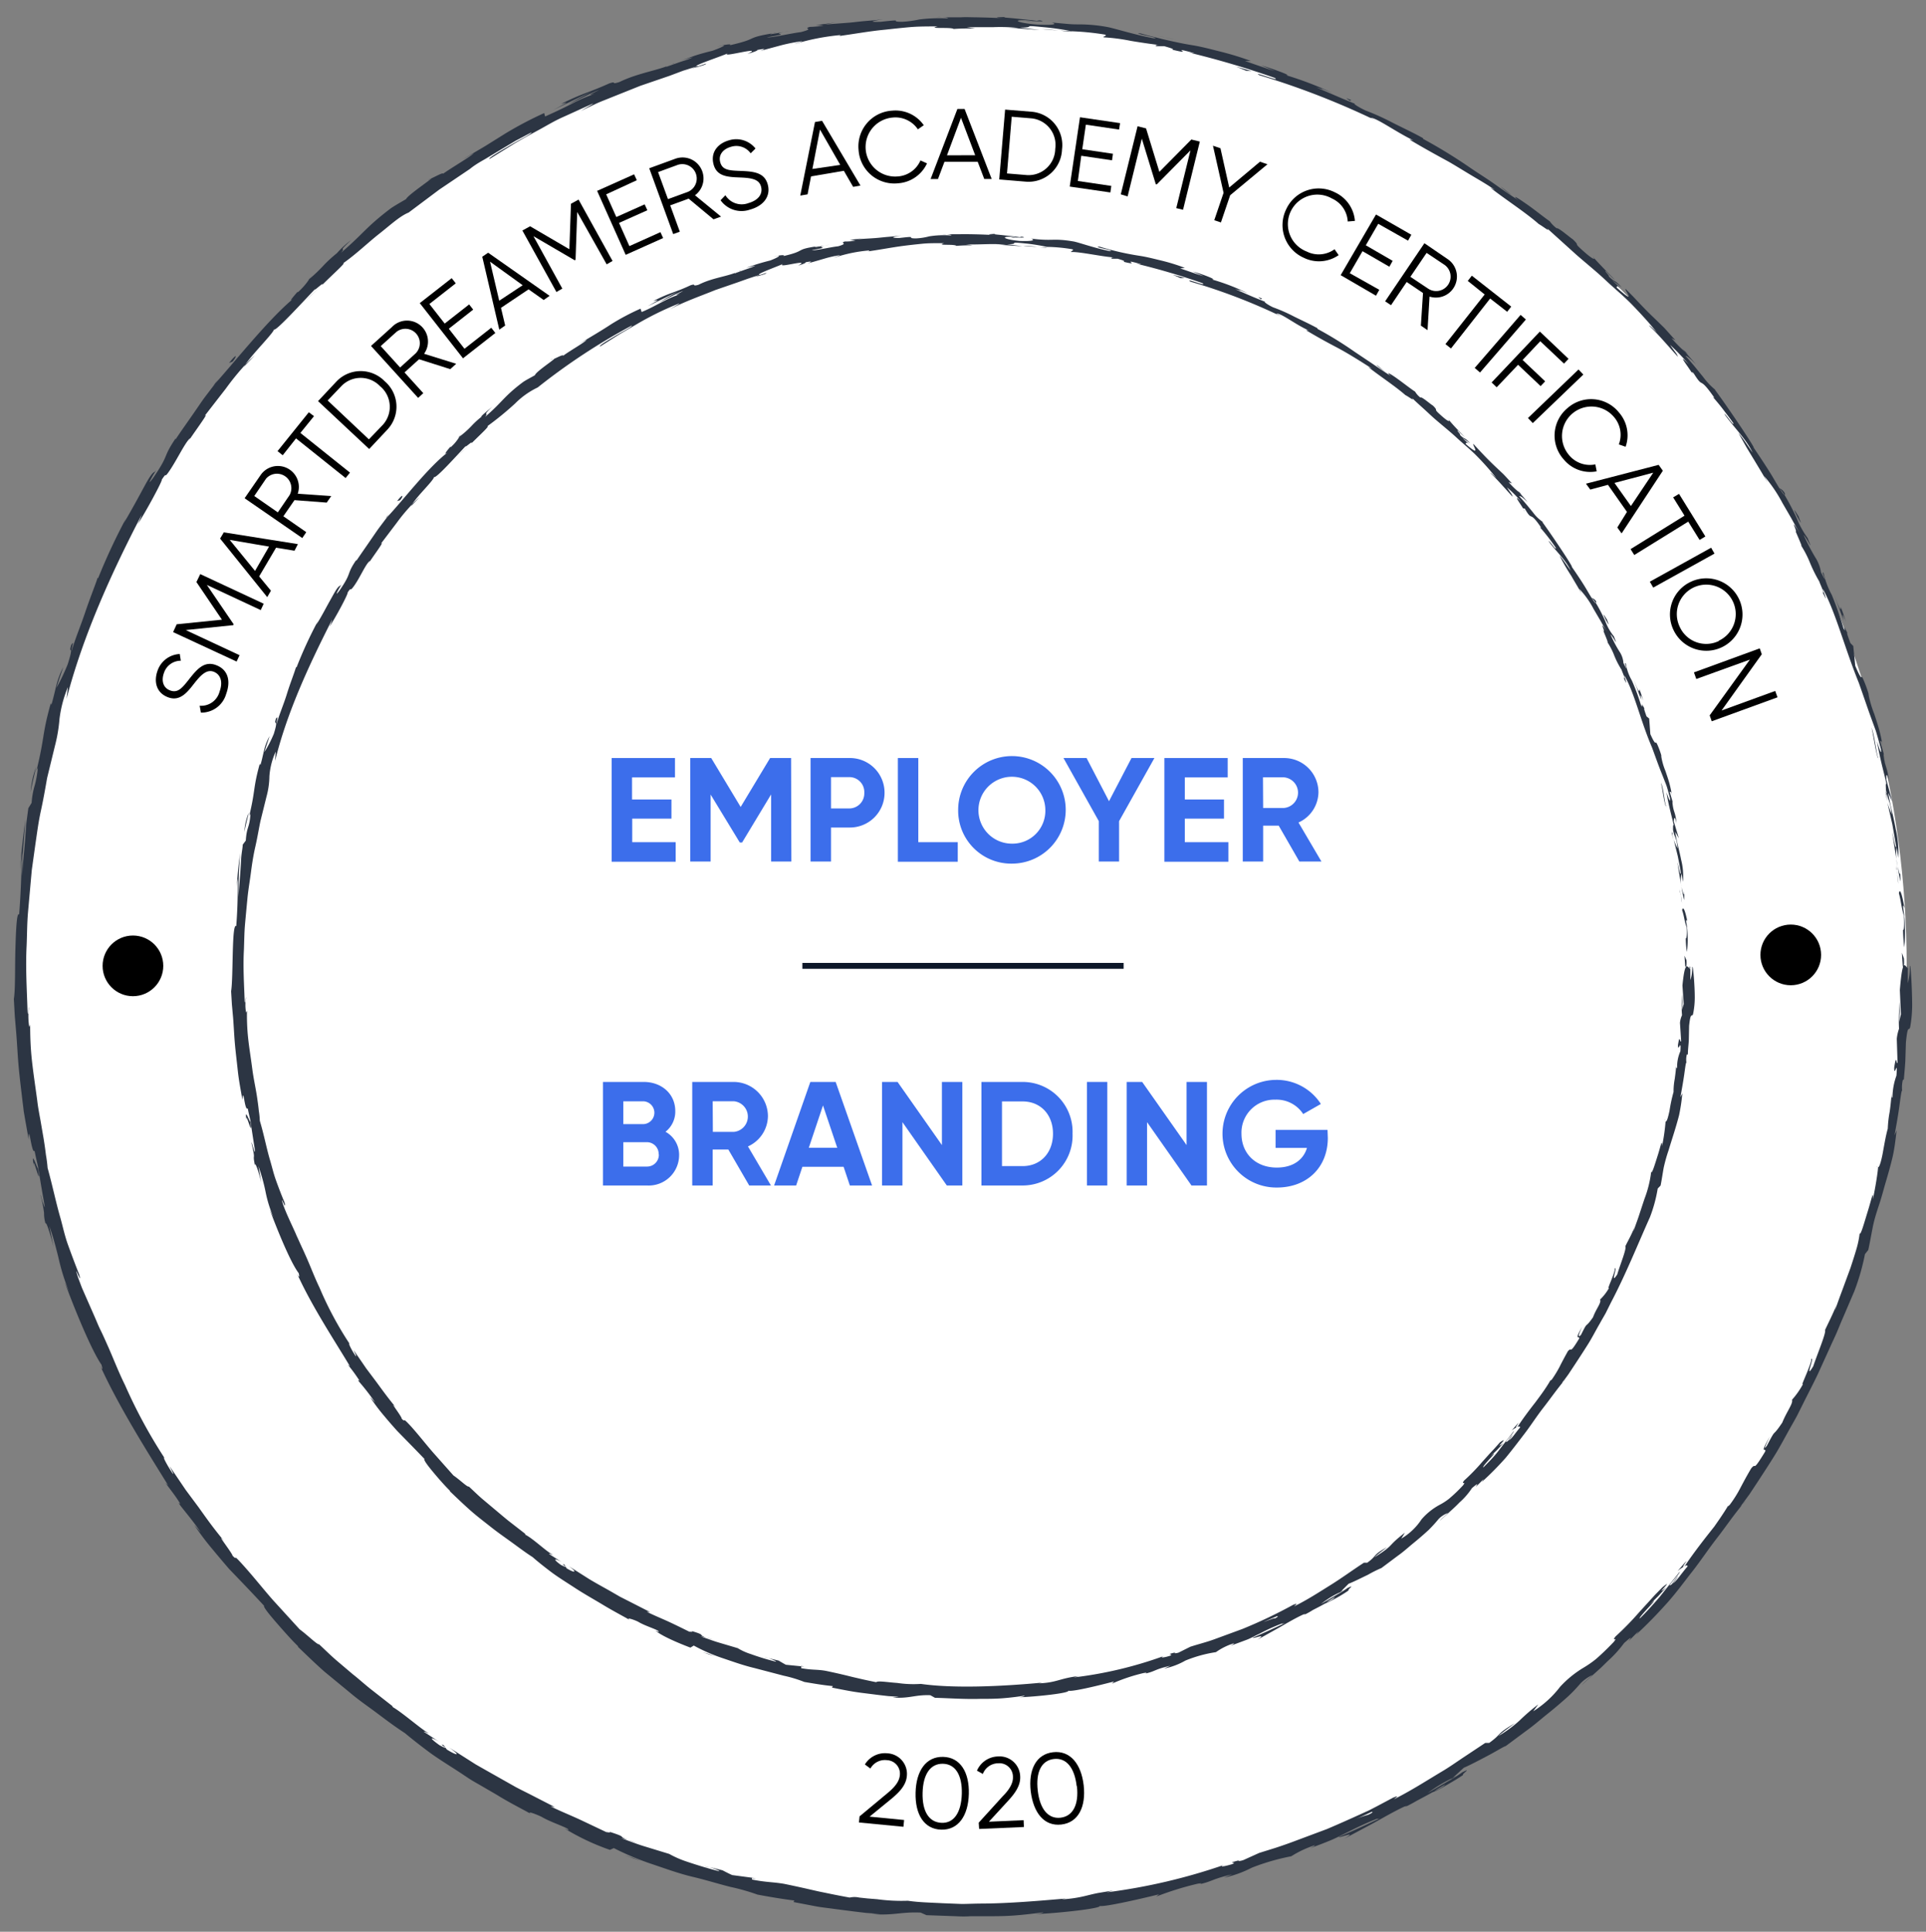<svg id="Layer_1" data-name="Layer 1" xmlns="http://www.w3.org/2000/svg" viewBox="0 0 327 328"><rect x="0" y="0" width="327" height="328" fill="#808080" stroke="none"/><defs><style>.cls-1,.cls-4{fill:#fff;}.cls-2{fill:#2c3543;}.cls-3{fill:#3c6eeb;}.cls-4{stroke:#0d1728;stroke-miterlimit:10;}</style></defs><circle class="cls-1" cx="163.5" cy="164" r="160.22"/><path class="cls-2" d="M323.05,164c.08.53.29.23.21-1.23l-.36-1Z"/><path class="cls-2" d="M323.34,154.19c-.29-1.71-.73-3.65-.94-2.52.44,1.66.34,2.08.86,3.88.09,1.46,0,2.55-.16,2.31a27.75,27.75,0,0,0,.21,3,26.45,26.45,0,0,0,.12-3.18c0-.58,0-1.17-.07-1.78s-.16-1.22-.25-1.85S323.27,154.07,323.34,154.19Z"/><path class="cls-2" d="M256.63,33.11l.73.56C257.17,33.51,256.92,33.32,256.63,33.11Z"/><path class="cls-2" d="M174.17,3.53a3.62,3.62,0,0,0,1,0C174.53,3.51,174,3.49,174.17,3.53Z"/><path class="cls-2" d="M159,2.89h.9A5.35,5.35,0,0,0,159,2.89Z"/><path class="cls-2" d="M256.63,33.11l-1.87-1.46A11.89,11.89,0,0,0,256.63,33.11Z"/><path class="cls-2" d="M320.15,134.81c.1.48.21.88.31,1.24l-.24-1.17A.23.23,0,0,1,320.15,134.81Z"/><path class="cls-2" d="M285.63,59.24l.48.55c.16.13.33.25.49.36Z"/><path class="cls-2" d="M303,83.71a1.9,1.9,0,0,0-.92-.83,6,6,0,0,1,.9,1.19C303.06,84.05,303.07,83.94,303,83.71Z"/><path class="cls-2" d="M319.91,128l.22.81C320.08,128.63,320,128.27,319.91,128Z"/><path class="cls-2" d="M270.63,43.84a.72.72,0,0,0-.14-.25S270.52,43.71,270.63,43.84Z"/><path class="cls-2" d="M318.68,198.13s0,0,.05,0C318.74,198,318.73,197.91,318.68,198.13Z"/><path class="cls-2" d="M323.79,164v.48c0,.05.1.11.16.11Z"/><path class="cls-2" d="M131.33,5.63l.12,0C132.17,5.45,131.76,5.53,131.33,5.63Z"/><path class="cls-2" d="M5.78,198.15c-.41-2.87,1.37,4.51.66.22C6.43,198.79,5.12,194.6,5.78,198.15Z"/><path class="cls-2" d="M320.05,134.05c-.07-.4-.14-.8-.22-1.2C319.92,133.39,320,133.76,320.05,134.05Z"/><path class="cls-2" d="M6.44,198.37h0l-.07-.45Z"/><path class="cls-2" d="M72.64,30.58a3,3,0,0,0,.61-.28S73.07,30.35,72.64,30.58Z"/><path class="cls-2" d="M115.63,10.22l-1.13.34Z"/><path class="cls-2" d="M53.58,46.39a15.18,15.18,0,0,0-1.27,1.18l.21-.16A8.22,8.22,0,0,1,53.58,46.39Z"/><path class="cls-2" d="M36.24,65.41l.34-.34c.15-.21.33-.44.49-.65Z"/><path class="cls-2" d="M284.82,266.77a7.82,7.82,0,0,1,1-.73C285.37,266.21,287.77,263.34,284.82,266.77Z"/><path class="cls-2" d="M320.3,134.77a2,2,0,0,1-.25-.72l.17.83C320.27,134.94,320.31,135,320.3,134.77Z"/><path class="cls-2" d="M54.35,48.72l-3,2.76C52.23,50.72,53.3,49.71,54.35,48.72Z"/><path class="cls-2" d="M119.53,316.87l.9.22A5.27,5.27,0,0,0,119.53,316.87Z"/><path class="cls-2" d="M43.29,60.3c-.55.48-1.09,1-1.64,1.59-.09.14-.2.3-.25.4Z"/><path class="cls-2" d="M285.79,266h0Z"/><path class="cls-2" d="M300.51,243.89c-1.92,3.33-.59,1.75-.81,2.57-2.39,3.93-1.38,1.65-2.38,2.87-.73,1.23-1.33,2.35-1.88,3.4s-1.17,2-1.79,2.82c-.14.09-.4.42-.18,0-.38.66-.9,1.45-1.48,2.31l-.93,1.34L290,260.54c-1.43,1.82-2.86,3.73-3.85,5.21a1.53,1.53,0,0,1-.37.29c.52-.32.72-.26.75-.09-1.13,1.32-1.93,2.59-2.54,2.92a6.17,6.17,0,0,0,.95-1.35L283.84,269c-1.33,1,1.53-1.95,1.34-2.12l-3.43,4.31c-1.18,1.37-2.34,2.64-3.31,3.59-.63.17,4.29-4.67,1.58-2.26l1.49-1.48,1.42-1.54c-2.5,2.07,1.69-1.89-.66,0L281,270.79l-1,1.1-1.66,1.82a50.05,50.05,0,0,1-4.06,4.16c-.76,1,.49-.08-.28.91-1.35,1.41-2.35,2.34-3.13,3a18.16,18.16,0,0,1-2,1.38,17.8,17.8,0,0,0-4,3.26,17.17,17.17,0,0,1-4.56,4.15l.86-1.17a34.64,34.64,0,0,0-3.2,2.76,21.8,21.8,0,0,1-3.56,2.61c.72-.7,3.34-2.54,2.66-2.1-3.13,1.85-2,1.66-4.23,3.27-.22,0-.44,0-.67,0l-3.63,2.41c-1.24.82-2.47,1.71-3.79,2.48-2.62,1.57-5.27,3.28-8.09,4.68.26-.24,1.17-.83-.18-.25l-2.67,1.42-1.37.71-1.41.64c-1.89.86-3.82,1.72-5.75,2.54l-5.83,2.18c-1,.37-1.92.69-2.87,1l-2.79.87-2.68,1.21c-.64.22-1.25.23-.55,0-2.9.71-.1.22-1.44.72-1.63.48-2.2.45-1.2.07a99.4,99.4,0,0,1-20,4.69L189,321l-2.6.43c-.71.14-1.3.29-1.88.43a22.11,22.11,0,0,1-4.28.65l.76-.15c-4.67.4-9.6.83-14.26.86-1.16,0-2.31.06-3.43.07l-3.28-.13c-2.12-.11-4.12-.15-5.89-.42a30.6,30.6,0,0,1-5.22-.26l-1.62-.13-1.41-.15a3.75,3.75,0,0,0-1.63,0c-2.64-.48-3.57-.7-4.78-.94s-2.66-.63-6.35-1.39c-2-.34-3-.24-5.45-.73v-.31l-3.37-.45c-.55-.24-1.1-.53-1.64-.81l-2.27-.56c.89.27,1.87.67,1.71.72-1.77-.43-3.9-1.09-5.58-1.66a17,17,0,0,1-2.91-1.28l-4.12-1.26c-1.37-.41-2.71-.95-4.07-1.42a17.36,17.36,0,0,1,2.67.79c-4.39-1.4-.66-.61-4.68-1.89.5.27-.35.06-.47.08l-4.22-2c-1.72-.81-3.66-1.58-5.24-2.37l.7.11-4.36-2.24c-.75-.38-1.51-.75-2.26-1.15l-2.25-1.27c-1.5-.85-3-1.69-4.57-2.59l-4.51-2.87c2.11,1.47,1.41,1.46-.38.35l-.53-.73c-1.26-.56,1.78,1.29-.71,0-2.18-1.56-1.26-1.34,0-.54L72,294.07c-.1-.19.55.21.78.23-1.2-.63-4.41-3.47-6.09-4.44l-.09-.19-3.73-2.92c-1.1-.88-2-1.71-3-2.49l-2.77-2.35c-.94-.81-1.86-1.72-2.93-2.72-.27.13-1.88-1.49-3.3-2.54l-4.56-5c-1.57-1.79-3.11-3.74-4.83-5.67-2.43-2.71-.86-.67-2-1.83,0-.38-3.18-4.43-1.38-2.43-2-2.4-3.1-4-4.39-5.8L31.54,253l-2.75-4.06c.37.77.85,1.61.51,1.23-.81-1.18-1.67-2.79-1.45-2.68l.23.3a86.69,86.69,0,0,1-6.86-12.62c-1.08-2.18-1.93-4.4-2.82-6.42-.45-1-.88-2-1.32-2.88s-.77-1.79-1.15-2.58l.17.36-1.47-3.34-.73-1.67-.64-1.7c-1-3.19.82,1.84.18-.56-.73-1.83-1.34-3.48-1.89-5s-.86-3-1.25-4.43c-.82-2.81-1.35-5.52-2.22-8.64a22.07,22.07,0,0,0-.28-2.2c-.1-.84-.23-1.76-.39-2.75l-.54-3.14c-.2-1.09-.42-2.22-.55-3.37-.31-2.31-.67-4.66-.91-6.87s-.29-4.28-.29-6l-.15.4A11.84,11.84,0,0,1,4.91,171c-.13.18-.11,1.9-.23.82-.11-3.7-.36-7.46-.16-11.25.08-1.89.07-3.8.24-5.71l.51-5.72.13-1.43.2-1.43L6,143.41c.28-1.9.52-3.81.93-5.68S7.67,134,8,132.1l1.35-5.54a26.16,26.16,0,0,0,.75-4.47,20.66,20.66,0,0,1,1.43-5.43l-.23,2C14.13,107.81,19,97.12,24.06,87.4A14.86,14.86,0,0,1,23.38,89c1.29-1.93,4.25-7.41,4.09-7.56.94-1.42.36-.24,1-1.07,1.38-1.86,2.85-5.1,3.78-5.95.16-.15-.32.57-.53.93.76-1.3,4.09-5.72,3-4.7C36,69,37.2,67.45,38.33,66a45,45,0,0,1,3.32-4.08c1.18-1.8,4.68-5.25,4.89-6,.15.53,5.18-5,7-6.88-.54.69,1.73-1.46,1.12-.62,2.1-2.09,4.15-3.88,3.6-3.72,2.25-1.58,4.21-3.5,6.12-5s3.49-3,5-3.61l5.19-3.89,5.22-3.52C80.62,28,81.5,27.5,82.38,27L85,25.42l2.59-1.55c.89-.46,1.77-.93,2.65-1.4,0,.14-.51.46-1.23.86s-1.68.91-2.59,1.46c-1.82,1.06-3.58,2.09-3.31,2.21l4.37-2.71c1.37-.79,2.67-1.51,4-2.23s2.57-1.49,4-2.13,3-1.37,4.66-2.11-.92.63-1.49,1l2.53-1.2c.84-.39,1.7-.7,2.54-1.05l5-2,4.94-1.69L116,12l2.41-.76a10.43,10.43,0,0,1-1.33.5c1.26-.37,3-.77,2.77-.93l-1.22.41c-2.12.29,4.87-2,5.07-2.24-2,1.07,6.5-1.35,3.2.17.83-.23,1.87-.57,1.65-.66,1.27-.25,1.68-.26.44.18l3.71-1A30.15,30.15,0,0,1,136.15,7c0,.1-.84.29-1.26.48a38.9,38.9,0,0,1,7.83-1.53c-.21.09.22.11-.85.25,3.08-.41,5.69-.91,8.41-1.16,1.36-.15,2.73-.3,4.2-.43s3-.12,4.73-.13c-2,.48,2.33.08,2.7.44,1.22-.09,2.44-.1,3.66-.09l-1.47-.22c1.61,0,3.12,0,4.58,0a29.79,29.79,0,0,1,4.25.14c-.8,0-1.6,0-2.4,0,2,0,4,.22,6,.33l-3.4-.4c3.27,0-.31-.5,4-.07a43.12,43.12,0,0,1,4.86.7h0a44.76,44.76,0,0,1,5.59.56c.6.2-.55.35-.16.47a32.39,32.39,0,0,1,4.57.6c1.91.32,3.88.6,4.88.7-.67-.07-.74.12-.54.2l1.34,0c1.44.42,1.64.5,1.37.6,4.36,1.06-1.28-.78,3.87.62-.42-.08-.23,0-1.09-.15a150.89,150.89,0,0,1,14.62,4.32c1.25.82-4.09-1.29-2.62-.46a136,136,0,0,1,20,7.8L232.7,20c1.07,0,4.45,2.53,7.61,4-.75-.39-1.11-.28-.88-.23,2,1.2,4.11,2.37,6.48,3.66,1.17.67,2.38,1.43,3.7,2.22s2.75,1.59,4.21,2.61l-.79-.4c2.16,1.73,6,4.21,8.21,6.17.78.44,2.11,1.52,1.41.72l5,4.52c1.66,1.45,3.36,2.81,4.91,4.27s3.19,2.79,4.63,4.29,2.83,3,4.12,4.62c-.68-.71-1.69-1.61-1.16-1,1.67,1.62,3.15,3.41,4.72,5.12-.18-.57-.49-.78-1.31-2a38.06,38.06,0,0,1,3.18,3.31c-2.18-2.26-.23.23.49,1.39-.09-.22.26.09.25,0,1.93,3.12.74.19,3.6,4.28l-.26-.14c.61.71,1.19,1.39,1.74,2.12s1.13,1.46,1.7,2.29c.27.83-1.25-1.55-1.5-1.52,1.63,2.29,3.69,4.22,4.8,6.55-.71-1-1.63-2.43-2.41-3.34l1.4,2.49,1.21,2-.1-.18c.81,1.37,1.65,2.72,2.43,4.1-.17-.37-.37-.72-.56-1.08a25.08,25.08,0,0,1,3.1,4.57l1.53,2.64c.51.94,1.06,1.91,1.71,2.92-2.49-3.92-.57-.56-1-.74.47,1.12,1.23,2.8.91,2.37a17.69,17.69,0,0,1,1.44,2.75,25,25,0,0,0,1.68,3.41c0,.17,1,2.19.55,1.82,1.27,2.63-.13-.69.08-.52,2.16,4,3.64,9.91,6.07,15.9.93,2.63,1.45,4.2,2,5.71l.86,2.36c.27.87.55,1.88.88,3.13.24,1.75-.67-1.31-.67-1.31.25,1.39.5,2.6.78,3.78s.6,2.34.86,3.64c-.17-.51-.15,0-.11.87.4,2.09.6,1.34,1,4.13a15.24,15.24,0,0,1-.76-2l.84,3.68c.22,1.24.43,2.49.66,3.77-.08.71-.46-1.52-.68-2.41.44,2.88,1.14,7.48,1.4,8.36l-.05-1.88c.09,1.06-.17.57-.31-.21a8.83,8.83,0,0,1-.29-3.74l.3,1.83a18.71,18.71,0,0,0-.45-4.89c-.36-2.07-1-4.31-1.28-6.16l.68,1.46-1-3.71c0-.41,0-.76.06-.79s.23.27.42,1.18c-.32-2.68-.66-2.29-.94-4.59,0-.26,0-.15.1.08l-.71-2.53c.2.48.18-.5.49,1.09-.22-1.16-.42-2.21-.69-3.13s-.54-1.74-.78-2.47a18.5,18.5,0,0,1-1-3.46l.14.38a22.32,22.32,0,0,0-1-2.78c-.18-.4-.23-.42-.27-.38s-.13.35-1.09-1.91l-.34-3.37-.49-.5c-.23-.64-.71-1.88-.5-1.7-1.11-2.26,0,.45-.68-.84A56.73,56.73,0,0,0,311,101a13.5,13.5,0,0,1-1.37-3.65c-.69-1,1.12,2.9-.46-.19a6.6,6.6,0,0,0-1-2.57,36.34,36.34,0,0,1-1.95-3.76c.66.69,1.81,3.26.67.51A15.82,15.82,0,0,1,305.05,88,41.2,41.2,0,0,0,303,84.07c-.18,0-.89-1.12-1.83-2.74s-2.27-3.59-3.44-5.34c.31.12-4.24-6.67-6.57-9.82l.12.06A11.7,11.7,0,0,1,289.16,64c-.93-1.13-2-2.5-3-3.57.24,0,.67.28,1.76,1.44-.57-.71-1.2-1.39-1.79-2.09a22.86,22.86,0,0,1-2.34-2.36l.66.35q-.9-1-1.86-2.07c-.67-.66-1.36-1.33-2.06-2s-1.43-1.42-2.17-2.2l-1.13-1.2L276,49.06c-.37,0,2.21,3.09-1.51-.22,0-.23,0-.53,1,.33a20.29,20.29,0,0,1-1.77-1.6l1.61,1.2c-1.49-1.55-.95-.63-2.18-1.83.16-.12-.83-1-.54-.93.33.29,1,1.1,1.56,1.5-1.37-1.38-3-3.08-3.51-3.67.05.19-.18.2-1.27-.71-2.79-2.4-.8-1-2.35-2.49-.74-.51-2.5-2.06-2.74-1.87a5.53,5.53,0,0,1-1.19-1.21c-.8-.53-2.52-1.93-3.93-2.91s-2.44-1.63-1.66-.88l.39.3-.26-.17h0c-1.32-.84-2.62-1.74-3.93-2.67s-2.68-1.77-4-2.67a88.26,88.26,0,0,0-8.14-5l.06-.08c-1.61-.91-3.48-1.77-5.19-2.64a42.16,42.16,0,0,0-4.58-2.07c-1-.45-2.27-1.23-1.8-1.14-2.61-1.06-2.89-1.21-6.64-2.82,2.71.88-.85-.5,2.76.95a58.59,58.59,0,0,0-7.87-3c1.36.2-2.52-1.18-4.2-1.67l2.38,1c-1.87-.59-3.48-1.16-5.13-1.74l1,0a48.2,48.2,0,0,0-5.14-1.58c-1.67-.42-3.25-.85-4.82-1.1s-3.06-.58-4.51-.91c-.73-.16-1.44-.36-2.14-.53s-1.41-.35-2.1-.56c-2-.12,4,.88,2.18.83-3.38-.64-6.85-1.76-7.92-1.93a26.74,26.74,0,0,0-4.6-.43c-.57,0-1.15,0-1.89-.06l-2.87-.26c.62.16,1.18.52-2.51.35-3.43-.3-4.2-.81-2-.74a3.84,3.84,0,0,1,1.19.15c1.12.05,2.59.11,1.23-.13l-.46.09c-.85-.13-2.46-.28-3.72-.41s-2.18-.15-1.61-.24c-2.63.05-1.13.17.81.28-2.22-.15-4-.19-5.71-.23-.87,0-1.75-.06-2.7,0l-3.1,0c.73,0,1.4.17.68.18a27.62,27.62,0,0,0-4.55.18,18.54,18.54,0,0,1-2.92.4c-2.58,0,.89-.5-3.65,0-2.79.09-.62-.26.48-.45-1,.14-2,.23-3,.31s-1.87.2-2.73.28c-1.72.14-3.23.23-4.41.36L142,3.77c-1.3.23-2.37.34-3.46.51.43,0,.86,0,1.28.06a16.64,16.64,0,0,1-2.35.23c-1.28.39,1.06.21-1.49.88-1.71.21-5.13,1-5.76.89,5.32-.93-.66-.23,3.84-1.11-.87.2-1.93.38-3.21.58-.2,0,.16-.11.51-.18-5.12.85-2.25.87-7.48,2.06.62-.34-1.29-.05-2.12.26,2.08-.59,1.07,0-.8.67-3.34.81-3.56,1.12-5.3,1.6l2-.5a10,10,0,0,1-1.66.63c-.77.25-1.74.61-2.86,1-.24-.06,2-.79,1.2-.57-2.4,1.18-5.83,1.52-9.18,3.15-1.64.52-.27-.24-1.71.23-3.8,1.71-4.25,1.54-8.18,3.48,1.25-.3,1.43-.44-1.28,1l6.48-3.11-4.06,2.22c2-.87,4.09-2.06,5.32-2.48-2,1-1.75.91-.74.65a27.74,27.74,0,0,0-4.09,1.79c-1.36.7-2.79,1.37-4.35,2.07l-.16-.58a63.51,63.51,0,0,0-6.51,3.42L82.5,24.73c-1.19.73-2.51,1.45-3.92,2.34.62-.34,1.23-.73,1.87-1.05-.66.64-3.46,2.25-5.24,3.49.06-.28-1.12.39-2,.79.17.06-4,2.84-4.27,3.51-.86.51-1.75,1-2.57,1.55-4.31,3.27-4.54,4.19-8.47,7.56,1-1.19-.84.25,1.69-2.14A16.27,16.27,0,0,0,57.19,43,22.54,22.54,0,0,0,55,45a26.77,26.77,0,0,1-2.47,2.37,11.66,11.66,0,0,1-1.91,2.21c-.18.12-.06-.08-.06-.08s-.51.58-.85,1-.53.71.13.18C45.66,54.11,39.7,61.62,36.58,65.07l-1.79,2.35c-.6.81-1.16,1.67-1.75,2.51-1.15,1.68-2.33,3.29-3.26,4.73.07-.22-.08-.06.29-.6C27.37,78,29,76.81,25.93,81.25c-.83,1.11-.51.47-.1-.28s1-1.54.44-.85c-.51.13-1.28,1.57-2.22,3.31s-2.08,3.8-3,5.35l.37-.8a102.71,102.71,0,0,0-4.78,10.24s0-.23-.08-.07c-.49,1.48-1.34,3.56-2.1,5.83s-1.75,4.62-2.35,6.71c.19-1.36.51-1.91,0-1.22-.59,1.86.57-.4-.61,3.31a35.49,35.49,0,0,1-1.9,4c.32-1.18.76-2.33,1.13-3.49a14.55,14.55,0,0,0-1.17,3.11c-.29,1.17-.55,2.35-.84,3.27l-.09-.28c-1.53,5.43-1,5.63-2.45,11.51l.25-.58a17.48,17.48,0,0,1-.52,3,13.4,13.4,0,0,0-.54,3l-.56.91c-.07.55-.17,1.29-.29,2.16s-.15,1.89-.24,3c-.15,2.12-.44,4.45-.53,6.4a35.6,35.6,0,0,1,.17-4.59c.14-1.77.28-3.62.39-5-.31,2.14-.91,7.31-.86,8.44a26,26,0,0,1,.28-2.81c-.1,2.66-.13,6.15-.48,10.44-.4-.4-.53,2.4-.63,5.7s0,7.08-.27,8.65l.16,2.86.24,2.86c.16,1.91.24,3.85.42,5.81s.44,4,.67,6c.07.51.13,1,.19,1.56l.27,1.57c.19,1.06.38,2.13.57,3.23,0-3.22.48,2.56,1,1.9.4,2,.64,2.78.62,3,.36,2.06.69,4.13,1.07,6.19.12.74,0,.28-.25-.35s-.38-1.42-.43-1.31a23.17,23.17,0,0,1,.6,3,5.9,5.9,0,0,0,.27,1.88c0-.66.73,1.43,1.36,3.95l-.73-3.59c.52,1.51.83,2.6,1.06,3.48s.41,1.55.56,2.22a35.39,35.39,0,0,0,1.83,5.69l-.84-1.86c1.11,3.1,4.37,11.34,6.23,14,.18.56.34,1.33-.29,0,3.23,7.18,8.42,15.31,11.62,20.5l-.45-.42c.84,1.2,1.57,2,2.53,3.58-.1-.05-.46-.4-.08.16s2.47,3,3.52,4.65l-1.09-1.25a44.34,44.34,0,0,0,3.1,4.13c1,1.21,1.92,2.3,2.83,3.35,1.92,2,3.76,3.9,5.93,6.25-.17.15.76,1.33,2,2.76s2.73,3.12,3.82,4.16l-.12,0c1.61,1.54,3.11,3,4.58,4.29l4.4,3.62c1.41,1.2,2.93,2.23,4.44,3.36s3.05,2.3,4.78,3.42c1,.84,2.34,1.9,3.94,3.1s3.54,2.37,5.52,3.67l1.5,1c.51.32,1,.61,1.56.92l3.13,1.82c2,1.25,4.1,2.29,5.9,3.3-1.08-.65.34-.22,1.66.41,1.66,1,5,2,4.51,2.25l-.63-.29a39.26,39.26,0,0,0,7.72,3.65l.67-.3a46,46,0,0,0,6.28,2.65c2.31.77,4.7,1.66,7.07,2.22s4.57,1.26,6.49,1.73a36.32,36.32,0,0,1,4.56,1.3c1.93.36,4.32.77,6.25,1l-.15.26,3.6.69c1.11.22,2.16.31,3.25.47l3.49.45,2,.24,2.34.16L148,325c3.78.29,4.82-.39,8.3-.25l1,.44,5,.18c.83.05,1.66.06,2.49,0l2.48,0c1.66,0,3.31,0,5-.13s3.27-.32,4.89-.54c-.1.07-.29.21-1.35.3,3.11-.07,12-1,10.79-1.44.14.45,6.73-1.06,10.18-1.91l-.49.39a52.17,52.17,0,0,1,7-2.18c1-.19.9,0-.4.25,3.24-.67,2.41-.93,6.32-1.86l-1.39.58a19,19,0,0,0,4.71-1.7,37.65,37.65,0,0,1,6.7-1.94,17.61,17.61,0,0,1,3.92-1.85c.29,0-.37.31-.7.47,1.34-.48,2.5-.93,3.53-1.36s1.92-.92,2.77-1.33c1.69-.86,3.2-1.57,5-2.29a1.3,1.3,0,0,0,.67-.15c-4.08,1.95-7.44,3.37-7.13,3.23.1.24,3.46-1.23.94.3l4.9-2.62c1.81-1,3.67-2.08,5.29-2.83l.46-.14-.31.2c.74-.36,1.39-.71,2-1.07,1-.53,1.65-.87,2.6-1.41a11.55,11.55,0,0,0,2.23-1.12c1.06-.6,2.27-1.32,3-1.83-.28-.16,1.76-1.41-.25-.4.25-.14-.27.23-1.29.87l-.66.41.09-.08-3.91,2.28a25.08,25.08,0,0,1,4.24-2.57c.72-.62,1.47-1.36,1.91-1.74,1.15-.5,2.77-1.36,4.19-2.11s2.57-1.49,2.92-1.57l3.58-2.66c1.26-.9,2.44-1.95,3.62-2.89s2.28-1.89,3.24-2.75,1.71-1.71,2.29-2.38a7.1,7.1,0,0,1,2-1.4c-.65.64-1.48,1.34-1.8,1.72.57-.54,1.3-1.2,2.07-1.89l1.18-1.06,1.12-1.1a20.06,20.06,0,0,0,2.8-3.08c3-2.65-1.34,1.83,2.5-2.08l-.43.62c2-1.85,3.67-3.6,5.23-5.34s2.87-3.56,4.27-5.34,2.66-3.7,4.18-5.66c.78-1,1.5-2,2.31-3.1s1.67-2.19,2.61-3.35a6.84,6.84,0,0,1-.92,1.07c.51-.68,1-1.36,1.52-2.06l1.42-2.15c.94-1.44,1.89-2.89,2.81-4.37s1.72-3,2.58-4.54c.42-.76.87-1.52,1.28-2.29l1.17-2.34c.78-1.56,1.59-3.11,2.34-4.68l2.15-4.73c.35-.79.73-1.56,1.07-2.35s.65-1.59,1-2.38l2-4.67a38.41,38.41,0,0,0,1.81-6.31l.56-.7c.28-1.3.51-2.61.77-3.92s.69-2.63,1.1-3.86.72-2.46,1.09-3.72.75-2.58,1.1-4,.55-3,.75-4.82l-.36.87c.23-1.26.6-3.26.82-4.9s.39-2.91.48-2.68a5.46,5.46,0,0,1,.12-1.85l.17-.05c.08-1.05.19-2.1.25-3.15l.1-3.15c.24-2.43.39-2.23.54-2.31s.16-.15.25-.69a21.33,21.33,0,0,0,.27-3.32c0-2.66-.27-7.56-.4-6.57a10.24,10.24,0,0,1-.33,2.81l0-2.42c-.45-.44-.88-2.28-1.36,3.6l.18,4.12-.32,1.31c.1-1.15.11-2.3.14-3.45a28.72,28.72,0,0,0-.14,4.59,7.15,7.15,0,0,0-.38,1.7l.13,4.06c-.23.46-.16-1.84-.57.84,0,1.89.64-1.76.38,1.36a11.15,11.15,0,0,0-.67,3.65c-.16.3-.18-.19-.11-1.1-.07,1-.19,2.38-.37,3.6a19.79,19.79,0,0,0-.32,2.86c-.3,1-.59,2.69-.85,4.12s-.62,2.55-.8,2.4c0,.65-.47,3.6-.88,5.45.12-1.75-.23,0-.85,2s-1.25,4.29-1.39,3.78a15.47,15.47,0,0,1-.51,2.54c-.29,1-.66,2.16-1.06,3.37L312.81,219c-.45,1.21-.89,2.4-1.24,3.47a6.05,6.05,0,0,1,.34-1.1c-1,2.35-1.37,3-2.05,4.46.23.45-1.32,4.09-2,6.15-1.62,2.68.37-1.92-.37-1.18.18,0-.29,1.26-.76,2.41s-.95,2.17-.59,1.76a14,14,0,0,1-1.89,2.71c.23.6-.9,2-1.65,3.87-1.93,2.87-.84.55-2.6,3.9C299,246.89,300.51,243.89,300.51,243.89Zm-63.8,61.76h0l1.65-.86ZM229.9,309c.84-.37,1.9-.83,3-1.36.27,0,.07.21-.63.51A16,16,0,0,0,229.9,309Zm15.21-5.72a6,6,0,0,1-1.59.82l1.82-1.08.11-.11A1.53,1.53,0,0,1,245.11,303.26Z"/><path class="cls-2" d="M246.81,301.85c.15-.09.22-.15.41-.28l-.65.32-.33.29Z"/><path class="cls-2" d="M257.49,33.77l-.13-.1.26.23Z"/><polygon class="cls-2" points="127.72 318.84 127.71 318.91 128.37 319 127.72 318.84"/><path class="cls-2" d="M287.27,63.15a3.09,3.09,0,0,0,.28.48A2.79,2.79,0,0,0,287.27,63.15Z"/><path class="cls-2" d="M297.8,77.81l1.29,2.2C298.55,79.05,298.13,78.36,297.8,77.81Z"/><path class="cls-2" d="M304.68,89.86a.6.6,0,0,0,.23.18v0Z"/><path class="cls-2" d="M117.11,11.75l-.51.16C115.42,12.32,116.22,12.05,117.11,11.75Z"/><path class="cls-2" d="M182,5.3c-.7,0-1.39-.07-2.11-.13C181,5.34,181.91,5.46,182,5.3Z"/><path class="cls-2" d="M54.67,48.42h0l-.32.31Z"/><path class="cls-2" d="M176.8,4.93c1.16.14,2.14.2,3,.24C178.89,5.07,177.77,5,176.8,4.93Z"/><path class="cls-2" d="M321.93,147l.07.66s0,0,.06.08Z"/><path class="cls-2" d="M322.06,147.78l.08.73A4.7,4.7,0,0,0,322.06,147.78Z"/><path class="cls-2" d="M322.33,150.06l-.19-1.55A9.62,9.62,0,0,0,322.33,150.06Z"/><path class="cls-2" d="M319.05,128.92l-.15-.18Q319,128.9,319.05,128.92Z"/><path class="cls-2" d="M317.74,123.5c.34,1.29.55,3.3,1.05,5.09l.11.15C318.55,127.93,318.25,124.68,317.74,123.5Z"/><path class="cls-2" d="M311.37,101c.59,1.46,1.11,2.94,1.67,4.41-.2-.81-.46-1.87.35.11C311.5,99.87,313.64,106.74,311.37,101Z"/><path class="cls-2" d="M305.16,87.76c1.2,2.23.13-.1.25,0C304.56,86.38,304.34,86.06,305.16,87.76Z"/><path class="cls-2" d="M229.1,17.13l.33-.13C227.64,16.23,229.38,17.09,229.1,17.13Z"/><path class="cls-2" d="M209.81,11.31c.59.23,1.18.44,1.75.7l.92.07C211.6,11.8,210.71,11.53,209.81,11.31Z"/><polygon class="cls-2" points="198.75 6.55 199.6 6.71 196.39 6.06 198.75 6.55"/><path class="cls-2" d="M38.88,61.65c.2-.1.41-.18.62-.26C40.33,60.36,40.22,59.91,38.88,61.65Z"/><path class="cls-2" d="M6.13,130.25a15,15,0,0,0-.93,4.22C5.52,132.77,5.94,131.11,6.13,130.25Z"/><path class="cls-2" d="M107.6,315.51l-1.47-.47c.92.33,1.82.68,2.76.95C108.46,315.83,108,315.69,107.6,315.51Z"/><circle class="cls-1" cx="163.5" cy="164" r="123.29"/><path class="cls-2" d="M286.12,164c.09.41.29.18.22-.94l-.35-.79Z"/><path class="cls-2" d="M286.48,156.45c-.26-1.31-.65-2.8-.89-1.93.42,1.28.31,1.6.79,3,.09,1.12-.05,2-.17,1.78a16.26,16.26,0,0,0,.19,2.34,14.57,14.57,0,0,0,.14-2.45,13.68,13.68,0,0,0-.28-2.79C286.3,156,286.42,156.36,286.48,156.45Z"/><path class="cls-2" d="M235.23,63.19l.56.44C235.64,63.5,235.45,63.35,235.23,63.19Z"/><path class="cls-2" d="M171.72,40.37a2,2,0,0,0,.76,0C172,40.34,171.6,40.33,171.72,40.37Z"/><path class="cls-2" d="M160,39.79h.7A3.24,3.24,0,0,0,160,39.79Z"/><path class="cls-2" d="M235.23,63.19,233.8,62C233.64,62.06,234.52,62.65,235.23,63.19Z"/><path class="cls-2" d="M283.85,141.58c.09.36.17.67.26.95-.06-.31-.13-.6-.2-.91Z"/><path class="cls-2" d="M257.61,83.28l.37.42.4.26Z"/><path class="cls-2" d="M271,102.12a1.27,1.27,0,0,0-.79-.59,3.74,3.74,0,0,1,.74.9S271,102.31,271,102.12Z"/><path class="cls-2" d="M283.92,136.3l.19.63Z"/><path class="cls-2" d="M246.06,71.4a.49.49,0,0,0-.09-.22S246,71.29,246.06,71.4Z"/><path class="cls-2" d="M282.62,190.2s0,0,.05,0S282.66,190,282.62,190.2Z"/><path class="cls-2" d="M286.86,164v.37a.28.28,0,0,0,.15.08Z"/><path class="cls-2" d="M138.68,41.82h.1C139.33,41.68,139,41.74,138.68,41.82Z"/><path class="cls-2" d="M41.87,190.34c-.26-2.23,1.13,3.46.64.13C42.48,190.8,41.4,187.59,41.87,190.34Z"/><path class="cls-2" d="M283.79,141c-.06-.31-.12-.62-.17-.93C283.68,140.48,283.74,140.77,283.79,141Z"/><path class="cls-2" d="M42.51,190.47h0l-.06-.34A2.33,2.33,0,0,1,42.51,190.47Z"/><path class="cls-2" d="M93.43,61.1a1.94,1.94,0,0,0,.48-.19S93.77,60.94,93.43,61.1Z"/><path class="cls-2" d="M126.61,45.48l-.87.26C126.09,45.65,126.37,45.56,126.61,45.48Z"/><path class="cls-2" d="M78.79,73.36a8.34,8.34,0,0,0-1,.91l.18-.12A4.31,4.31,0,0,1,78.79,73.36Z"/><path class="cls-2" d="M65.42,88l.28-.26.37-.5Z"/><path class="cls-2" d="M256.65,242.91a4.47,4.47,0,0,1,.78-.52C257.08,242.49,258.91,240.27,256.65,242.91Z"/><path class="cls-2" d="M284,141.54a1.16,1.16,0,0,1-.22-.55q.06.33.12.63C284,141.67,284,141.68,284,141.54Z"/><path class="cls-2" d="M79.73,75.53l-2.28,2.1C78.1,77.06,78.93,76.29,79.73,75.53Z"/><path class="cls-2" d="M129.74,281.38l.69.16A3.9,3.9,0,0,0,129.74,281.38Z"/><path class="cls-2" d="M71.24,84.41A15.83,15.83,0,0,0,70,85.61a1.79,1.79,0,0,0-.18.32Z"/><path class="cls-2" d="M257.44,242.38h0Z"/><path class="cls-2" d="M268.62,225.29c-1.48,2.55-.38,1.39-.51,2-1.82,3-1.12,1.24-1.92,2.15-.55,1-1,1.83-1.4,2.64a19.89,19.89,0,0,1-1.34,2.19c-.12.06-.32.31-.16,0-.28.52-.67,1.13-1.12,1.79s-1,1.39-1.51,2.08c-1.1,1.4-2.19,2.87-2.92,4a.89.89,0,0,1-.3.21c.43-.21.62-.14.67,0-.87,1-1.45,2-2,2.25a3.69,3.69,0,0,0,.7-1.07L256,244.7c-1.09.72,1.16-1.52,1-1.69-.83,1.08-1.74,2.24-2.59,3.35s-1.78,2-2.53,2.77c-.55.07,3.28-3.61,1.14-1.81l1.15-1.12,1.1-1.17c-2,1.5,1.31-1.45-.6-.13-.69.79-1.25,1.4-1.74,1.91l-1.26,1.4a34.13,34.13,0,0,1-3.11,3.2c-.56.79.42,0-.14.77A25.8,25.8,0,0,1,246,254.5a10.14,10.14,0,0,1-1.55,1,10.91,10.91,0,0,0-3.1,2.48,10.36,10.36,0,0,1-3.44,3.27l.61-1c-3.24,2.5-1.53,1.87-5.16,4.18.54-.57,2.55-2,2-1.65-2.44,1.36-1.48,1.31-3.22,2.56l-.56,0c-1.83,1.18-3.68,2.55-5.67,3.79s-4,2.55-6.2,3.63c.2-.21.88-.68-.17-.26a83.1,83.1,0,0,1-8.59,4.09l-4.49,1.65c-1.47.56-3,.93-4.36,1.37l-2,1c-.5.16-1,.14-.44-.06-2.23.52-.06.21-1.09.62-1.24.38-1.7.31-.93,0a68.39,68.39,0,0,1-15.32,3.65l.8-.23c-3.29.4-3.63,1.1-6.72,1.24l.58-.13c-7.17.68-15.17,1-20.63.22a18.76,18.76,0,0,1-4-.16c-1.71-.12-3.32-.41-3.59-.13-2-.4-2.74-.59-3.66-.8s-2-.52-4.86-1.12c-1.52-.28-2.33-.11-4.21-.46l0-.32-2.6-.26c-.42-.22-.83-.47-1.24-.71l-1.75-.42c.68.22,1.43.55,1.3.61a41.68,41.68,0,0,1-4.28-1.3,9.82,9.82,0,0,1-2.21-1l-3.18-.94c-1.06-.31-2.08-.71-3.13-1.06a11,11,0,0,1,2.07.55c-3.4-1-.48-.54-3.59-1.46.37.23-.29.09-.38.12-.73-.36-1.91-.95-3.23-1.57s-2.81-1.21-4-1.82l.56.05L107,272l-1.73-.88-1.73-1c-1.15-.65-2.34-1.29-3.51-2l-3.47-2.2c1.61,1.14,1,1.21-.36.37l-.36-.62c-1-.4,1.36,1-.59.06-1.67-1.21-.92-1.1.1-.51l-2.11-1.35c-.06-.17.45.13.64.12-1-.44-3.34-2.73-4.68-3.4l-.05-.17-2.87-2.23c-.84-.68-1.57-1.31-2.29-1.91l-2.13-1.79c-.72-.62-1.43-1.32-2.25-2.08-.26.14-1.49-1.12-2.62-1.88l-3.46-3.9c-1.2-1.38-2.37-2.89-3.69-4.37-1.9-2.06-.71-.48-1.63-1.35.07-.33-2.4-3.43-1-1.93-1.52-1.84-2.39-3.09-3.39-4.44l-1.66-2.21c-.59-.87-1.28-1.87-2.14-3.11.27.61.63,1.25.35,1-.63-.9-1.26-2.16-1.07-2.09l.18.23a58.89,58.89,0,0,1-5.23-9.72c-.81-1.68-1.45-3.39-2.13-4.94-.34-.78-.68-1.52-1-2.21s-.61-1.37-.92-2l.14.27c-.75-1.71-1.6-3.38-2.24-5.13-.79-2.45.67,1.4.21-.46-.58-1.39-1.06-2.65-1.48-3.83s-.67-2.32-1-3.41c-.63-2.16-1-4.24-1.72-6.63a13,13,0,0,0-.17-1.7c-.06-.65-.16-1.36-.27-2.12-.21-1.52-.61-3.22-.84-5s-.53-3.58-.71-5.28-.21-3.28-.19-4.58l-.15.31a7.35,7.35,0,0,1,0-2.61c-.13.15-.12,1.46-.24.64-.1-2.84-.29-5.73-.13-8.64.06-1.45.06-2.92.19-4.38s.27-2.93.41-4.39.4-2.92.59-4.39.41-2.91.74-4.35.57-2.88.86-4.32l1.05-4.24a13.71,13.71,0,0,0,.49-3.46,12.18,12.18,0,0,1,1.07-4.17l-.1,1.56c2.05-8.36,5.9-16.54,9.69-24a7.22,7.22,0,0,1-.48,1.26c1-1.46,3.26-5.69,3.1-5.83.73-1.09.32-.16.84-.79C61,98.41,62,95.87,62.77,95.25c.13-.11-.23.44-.39.73.56-1,3.15-4.39,2.28-3.65l2.73-3.6A29.87,29.87,0,0,1,70,85.61c.85-1.44,3.62-4,3.7-4.64.19.48,4-3.8,5.41-5.27-.39.56,1.35-1.09.92-.41,1.61-1.61,3.17-3,2.71-2.92a52.83,52.83,0,0,0,4.71-3.85,13.65,13.65,0,0,1,3.84-2.73,106.5,106.5,0,0,1,16-10.53c0,.27-1.51,1-2.9,1.83s-2.75,1.62-2.51,1.75l3.34-2.11,3-1.75a52,52,0,0,1,6.64-3.28c1.38-.56-.69.53-1.11.8,2.56-1.33,5.21-2.24,7.72-3.26l3.8-1.31,1.85-.66,1.84-.6a5.38,5.38,0,0,1-1,.41c1-.29,2.29-.58,2.12-.74l-.93.32c-1.65.16,3.7-1.71,3.85-1.9-1.54,1,5-1,2.51.34.64-.19,1.43-.47,1.25-.57,1-.18,1.3-.18.35.2,1.75-.48,2.32-.66,2.84-.81a19,19,0,0,1,2.62-.59c0,.1-.64.25-.95.43a25,25,0,0,1,6-1.24c-.16.08.17.11-.65.22,2.37-.32,4.37-.73,6.46-1,1-.13,2.1-.25,3.22-.36s2.33-.09,3.64-.09c-1.53.47,1.79.1,2.08.46.93-.08,1.87-.1,2.81-.1L164,41.49c2.47.09,4.67-.2,6.78.08-.61,0-1.22,0-1.84,0,1.55,0,3.08.17,4.63.24l-2.61-.34c2.51,0-.24-.49,3.05-.14a32.34,32.34,0,0,1,3.73.59h0a27.47,27.47,0,0,1,4.31.4c.46.18-.44.36-.14.48,1.23-.11,5.72.88,7.28.9-.52,0-.58.15-.43.23l1,0c1.1.33,1.26.41,1,.52,3.35.82-1-.71,3,.41-.32,0-.18,0-.84-.09a114.53,114.53,0,0,1,11.24,3.31c.93.71-3.15-1-2.05-.26a100.23,100.23,0,0,1,15.43,5.91l-.86-.48c.88-.13,3.39,2,5.85,3-.58-.3-.89-.16-.7-.13,1.54.93,3.15,1.83,5,2.8s3.8,2.19,6.11,3.67l-.63-.28c1.65,1.35,4.56,3.24,6.29,4.77.62.31,1.64,1.14,1.14.49.63.63,1.29,1.21,1.93,1.79s1.26,1.18,1.9,1.74c1.28,1.11,2.58,2.14,3.79,3.26s2.47,2.12,3.58,3.28a43.69,43.69,0,0,1,3.13,3.57c-.52-.54-1.32-1.21-.91-.78,1.29,1.24,2.44,2.61,3.65,3.91-.1-.47-.35-.62-.95-1.59a23.51,23.51,0,0,1,2.49,2.51c-1.71-1.72-.24.23.29,1.14-.06-.18.22,0,.23-.06,1.41,2.46.65.08,2.8,3.26l-.22-.08A34.34,34.34,0,0,1,264.14,93c.15.68-1-1.17-1.22-1.12,1.26,1.76,2.93,3.18,3.74,5-.56-.74-1.27-1.86-1.88-2.56a34.32,34.32,0,0,0,2,3.47l-.08-.14c.61,1.06,1.25,2.1,1.84,3.17-.12-.28-.27-.56-.41-.84a15.34,15.34,0,0,1,2.46,3.47c.38.64.77,1.32,1.18,2a24.92,24.92,0,0,0,1.35,2.22c-2-3-.49-.4-.88-.51.35.87.91,2.17.65,1.85a11.89,11.89,0,0,1,1.11,2.11,14.18,14.18,0,0,0,1.32,2.61c0,.14.75,1.68.36,1.42,1,2-.06-.54.13-.42,1.73,3,2.71,7.64,4.68,12.21.73,2,1.16,3.22,1.63,4.37.23.57.45,1.15.71,1.8s.44,1.44.71,2.4c.15,1.35-.6-1-.6-1,.33,2.16.8,3.72,1.26,5.71-.15-.39-.15.05-.15.68.32,1.61.55,1,.79,3.17a9.41,9.41,0,0,1-.68-1.54l.69,2.81c.19.95.38,1.91.54,2.9-.1.55-.4-1.17-.6-1.85.35,2.22.91,5.75,1.17,6.42l0-1.45c.08.82-.18.45-.3-.15a5.17,5.17,0,0,1-.17-2.89l.24,1.41a11.1,11.1,0,0,0-.31-3.77c-.3-1.58-.82-3.3-1-4.72l.62,1.11-.85-2.84c0-.64.13-1.11.45.27-.19-2.07-.53-1.75-.69-3.53,0-.2,0-.12.08.05l-.57-1.94c.17.37.21-.39.43.83a20.49,20.49,0,0,0-.52-2.41c-.21-.71-.43-1.34-.62-1.9a11,11,0,0,1-.73-2.66l.11.28a14.33,14.33,0,0,0-.77-2.13c-.15-.31-.2-.31-.24-.28s-.15.29-.92-1.44L280,122l-.45-.36c-.17-.5-.53-1.46-.35-1.32-.9-1.73,0,.35-.6-.62a34.44,34.44,0,0,0-1.55-4.17,8,8,0,0,1-1-2.83c-.58-.72.82,2.25-.42-.12a4,4,0,0,0-.71-2,21.41,21.41,0,0,1-1.5-2.88c.56.5,1.42,2.49.59.35a9,9,0,0,1-1.47-2.6,28.09,28.09,0,0,0-1.55-3c-.18,0-.74-.84-1.46-2.09s-1.74-2.77-2.66-4.1c.27.07-3.23-5.17-5-7.61l.11,0A6.72,6.72,0,0,1,260.27,87c-.72-.87-1.55-1.92-2.34-2.74.23-.07.57.17,1.43,1-.44-.55-.92-1.07-1.38-1.61a14.48,14.48,0,0,1-1.84-1.78l.56.22c-.47-.53-.95-1.06-1.45-1.58L253.65,79c-.55-.53-1.11-1.08-1.68-1.68l-.87-.92-.93-1c-.33,0,1.58,2.5-1.31,0,0-.2.06-.47.82.19a13.74,13.74,0,0,1-1.36-1.23l1.27.89c-1.13-1.22-.76-.46-1.71-1.39.16-.12-.61-.77-.36-.76a13.66,13.66,0,0,0,1.2,1.15c-1.05-1.06-2.29-2.39-2.66-2.87,0,.17-.18.2-1-.5-2.15-1.84-.58-.82-1.76-2-.59-.36-1.93-1.59-2.15-1.38a3.43,3.43,0,0,1-.89-1c-.63-.39-2-1.47-3.05-2.22s-1.89-1.24-1.3-.63l.29.23-.2-.13h0c-1-.63-2-1.32-3-2l-3.09-2.07a62.65,62.65,0,0,0-6.25-3.85l.05-.08c-1.24-.69-2.69-1.35-4-2a29.15,29.15,0,0,0-3.54-1.56c-.77-.34-1.73-1-1.36-.94-2-.8-2.24-.89-5.11-2.17,2.1.65-.65-.41,2.13.71a36,36,0,0,0-6.07-2.34c1.07.09-1.91-1-3.21-1.34l1.82.8c-1.44-.45-2.69-.89-4-1.34l.79-.09a32.13,32.13,0,0,0-4-1.24c-1.28-.31-2.51-.63-3.72-.81a46.91,46.91,0,0,1-6.74-1.55c-1.56,0,3.06.71,1.66.74-2.61-.51-5.26-1.48-6.09-1.62-3.61-.61-3.44,0-7.22-.49.47.15.9.5-1.94.4-2.65-.25-3.23-.75-1.55-.71.64,0,.94.1.91.13.87,0,2,.06,1-.15l-.36.09c-.65-.11-1.9-.23-2.87-.34s-1.67-.13-1.24-.22c-2,.06-.87.17.62.27-1.7-.13-3-.17-4.39-.2s-2.71,0-4.47,0c.56.05,1.07.18.52.19a15.89,15.89,0,0,0-3.51.16,10.8,10.8,0,0,1-2.24.35c-2,0,.68-.49-2.82-.07-2.16,0-.48-.28.36-.44-.79.12-1.57.19-2.31.25s-1.44.15-2.11.2c-1.32.1-2.49.14-3.41.24l1.68-.31c-1,.19-1.83.27-2.67.41.33,0,.67.06,1,.09a8.6,8.6,0,0,1-1.82.15c-1,.33.83.25-1.13.82-1.32.13-4,.8-4.45.64,4.11-.69-.52-.25,3-.93-.67.16-1.49.29-2.48.44-.15,0,.13-.1.39-.16-4,.59-1.72.75-5.75,1.67.47-.3-1-.11-1.65.13,1.61-.45.84.07-.59.62a40.21,40.21,0,0,0-4.08,1.24l1.54-.37c-.47.31-1.75.65-3.46,1.32-.2-.09,1.55-.63.91-.48-1.83,1-4.51,1.11-7.08,2.41-1.28.37-.24-.27-1.36.09-2.9,1.36-3.29,1.13-6.31,2.67,1-.19,1.12-.31-.94.88l5-2.43-3.09,1.78c1.52-.67,3.13-1.62,4.09-1.93-1.5.81-1.34.73-.54.57-2.21.63-4.06,2-6.51,3l-.19-.57a40.36,40.36,0,0,0-5,2.65c-1.6,1.06-3.38,2.1-5.59,3.42.48-.26.95-.55,1.46-.79-.48.54-2.67,1.74-4,2.71,0-.25-.9.25-1.56.54.15.07-3.09,2.18-3.24,2.77-.67.39-1.37.73-2,1.15-3.34,2.5-3.43,3.33-6.46,5.92.77-1-.7.13,1.23-1.74-1,.87-2,1.63-1.87,1.75a14.66,14.66,0,0,0-1.69,1.56A16.28,16.28,0,0,1,78,74.15a7.21,7.21,0,0,1-1.44,1.75c-.14.08-.06-.08-.06-.08s-1.56,1.75-.49,1c-3.32,2.51-7.8,8.4-10.29,11l-1.37,1.82c-.46.63-.9,1.3-1.35,1.94-.88,1.3-1.78,2.55-2.5,3.65,0-.17-.07-.06.21-.47-2.11,3-.75,2.19-3.12,5.58-.66.84-.43.34-.12-.23s.74-1.19.33-.67c-.45.06-1,1.17-1.76,2.52s-1.57,2.95-2.35,4.12l.28-.62a72.2,72.2,0,0,0-3.64,7.91s0-.18-.08-.06c-.35,1.16-1,2.76-1.54,4.52s-1.33,3.57-1.78,5.19c.1-1.07.36-1.49-.08-1-.45,1.43.53-.28-.36,2.58a21.08,21.08,0,0,1-1.58,3.08c.24-.91.58-1.79.86-2.69a9,9,0,0,0-.93,2.39c-.22.9-.4,1.82-.63,2.53l-.1-.23c-1.17,4.19-.71,4.37-1.8,8.89l.22-.44c-.16,2.56-.62,2.05-.8,4.6l-.52.69c0,.42-.12,1-.2,1.67s-.1,1.45-.16,2.27c-.09,1.64-.29,3.43-.35,4.94a70.46,70.46,0,0,1,.29-7.44,57.61,57.61,0,0,0-.62,6.51,17.33,17.33,0,0,1,.2-2.17c0,2.06,0,4.75-.26,8.05-.79-.62-.48,8.64-.87,11.06l.13,2.21c.07.73.13,1.46.2,2.2.12,1.47.18,3,.31,4.48s.33,3.06.5,4.66.49,3.21.78,4.9c.16-2.5.37,2,.9,1.44.32,1.56.5,2.14.48,2.3l.74,4.79c.07.57-.07.22-.23-.26s-.31-1.1-.36-1c.81,3.41.12,1.49.58,3.77.08-.51.63,1.09,1.1,3l-.5-2.79a30.89,30.89,0,0,1,1.23,4.41,21.5,21.5,0,0,0,1.38,4.39l-.68-1.42c.88,2.38,3.37,8.76,4.91,10.78.12.44.21,1.05-.29.05,2.49,5.55,6.6,11.75,9,15.78l-.38-.3a28.1,28.1,0,0,1,2,2.74c-.09,0-.39-.28-.09.15a38.68,38.68,0,0,1,2.75,3.56l-.88-.94a31.5,31.5,0,0,0,2.39,3.19c.77.93,1.5,1.76,2.22,2.56,1.5,1.54,2.95,3,4.63,4.76-.17.15.52,1.08,1.45,2.2s2.08,2.43,2.92,3.24h-.1c1.24,1.19,2.39,2.29,3.53,3.3s2.3,1.88,3.42,2.77,2.28,1.7,3.46,2.55,2.36,1.76,3.7,2.62c.74.66,1.78,1.49,3,2.42s2.72,1.85,4.25,2.85,3.19,1.92,4.76,2.87,3.16,1.78,4.55,2.57c-.83-.52.29-.24,1.32.24,1.26.8,3.85,1.47,3.46,1.75l-.48-.23c.86.81,3.68,2.05,5.92,2.89l.57-.35a29.55,29.55,0,0,0,4.81,2.11c1.79.6,3.63,1.27,5.46,1.7l5,1.31a21.92,21.92,0,0,1,3.5,1.06c1.49.25,3.34.57,4.83.7l-.13.26c2.06.41,3.6.72,5.28.92l2.7.34,1.57.18,1.8.12-1.07.12c2.92.22,3.74-.49,6.41-.39l.79.44c2.54.07,5.1.26,7.66.18,1.27,0,2.55,0,3.82-.1s2.52-.25,3.77-.45c-.08.07-.22.21-1,.28,2.4-.05,9.26-.73,8.31-1.18.13.44,5.2-.81,7.84-1.5l-.35.37a30.25,30.25,0,0,1,5.35-1.8c.75-.15.71.06-.3.22,2.51-.49,1.85-.78,4.86-1.46l-1.06.48a12.05,12.05,0,0,0,3.62-1.36,22.39,22.39,0,0,1,5.18-1.43,10.84,10.84,0,0,1,3-1.49c.23,0-.27.27-.53.4,1-.35,1.93-.7,2.73-1s1.47-.72,2.12-1a32.58,32.58,0,0,1,3.88-1.77c.09.06.29,0,.52-.08-3.14,1.51-5.73,2.6-5.49,2.49.1.23,2.69-.89.78.36l3.74-2.09c1.39-.8,2.82-1.64,4.07-2.21a2,2,0,0,1,.37-.09l-.24.16a13.3,13.3,0,0,0,1.52-.84c.78-.4,1.28-.65,2-1.06a23.92,23.92,0,0,0,4.06-2.26c-.24-.17,1.33-1.13-.24-.39.19-.11-.2.17-1,.67-.18.12-.4.24-.51.33l.07-.07-3,1.76a15.51,15.51,0,0,1,3.25-2l1.42-1.43c.91-.35,2.18-1,3.29-1.53a22.72,22.72,0,0,1,2.3-1.15l2.75-2.06c1-.7,1.87-1.51,2.78-2.25s1.74-1.47,2.47-2.14a25.34,25.34,0,0,0,1.72-1.89,4.39,4.39,0,0,1,1.55-1c-.49.5-1.13,1-1.37,1.35.86-.87,2.27-2,3.35-3.14a12.18,12.18,0,0,0,2.11-2.43c2.33-2-1,1.47,2-1.55l-.31.49a53.52,53.52,0,0,0,4.05-4.1c1.14-1.39,2.18-2.76,3.24-4.15s2-2.88,3.18-4.39,2.33-3.19,3.83-4.95a4.38,4.38,0,0,1-.73.81c.39-.52.79-1,1.18-1.58l1.09-1.65c.73-1.11,1.46-2.23,2.17-3.36s1.32-2.34,2-3.51c.32-.59.67-1.17,1-1.76l.9-1.81c2.51-4.77,4.49-9.74,6.61-14.47a24.33,24.33,0,0,0,1.33-4.89l.49-.51c.2-1,.34-2,.52-3a26.64,26.64,0,0,1,.84-3c.3-1,.59-1.89.89-2.86s.61-2,.89-3.09a31.54,31.54,0,0,0,.55-3.71l-.33.66c.18-1,.46-2.51.64-3.77s.29-2.25.39-2.07a3.41,3.41,0,0,1,.07-1.42l.17,0c0-.81.12-1.62.16-2.42l.05-2.43c.2-1.87.34-1.72.49-1.78s.16-.11.24-.53a13.84,13.84,0,0,0,.23-2.55c0-2.06-.31-5.84-.44-5.07a6,6,0,0,1-.31,2.16l0-1.86c-.46-.34-.9-1.75-1.34,2.77l.21,3.16-.31,1c.08-.88.09-1.76.11-2.65a15.29,15.29,0,0,0-.08,3.53,4,4,0,0,0-.35,1.3l.2,3.13c-.22.35-.21-1.42-.54.63,0,1.46.58-1.34.41,1.06a6.65,6.65,0,0,0-.56,2.8c-.15.23-.18-.15-.14-.86,0,.79-.13,1.83-.26,2.77a11.12,11.12,0,0,0-.2,2.21,26.2,26.2,0,0,0-.68,3.16c-.23,1.09-.48,2-.67,1.83a35,35,0,0,1-.6,4.2c0-1.36-.23,0-.71,1.5s-1,3.29-1.14,2.88a19.07,19.07,0,0,1-1.13,4.56c-.31.93-.63,1.9-.94,2.85s-.67,1.85-.93,2.68a3.84,3.84,0,0,1,.24-.85c-.75,1.8-1.09,2.27-1.63,3.4.26.38-.91,3.18-1.37,4.78-1.33,2,.18-1.52-.46-1,.17,0-.17,1-.52,1.88s-.7,1.68-.4,1.38a8.39,8.39,0,0,1-1.54,2c.28.51-.67,1.56-1.19,3-1.53,2.18-.73.36-2.05,3C267.48,227.61,268.62,225.29,268.62,225.29Zm-48.86,47.56h0l1.26-.67Zm-5.23,2.56c.64-.29,1.46-.63,2.3-1,.22,0,.08.2-.46.43C216.63,274.61,215.35,275.13,214.53,275.41Zm11.91-4a3.57,3.57,0,0,1-1.23.62l1.4-.84.08-.09A1.2,1.2,0,0,1,226.44,271.4Z"/><path class="cls-2" d="M227.71,270.24,228,270l-.51.23-.24.24Z"/><path class="cls-2" d="M235.89,63.71l-.1-.08c.07.07.15.13.19.18A.38.38,0,0,1,235.89,63.71Z"/><polygon class="cls-2" points="136.03 282.86 136.02 282.94 136.53 282.99 136.03 282.86"/><path class="cls-2" d="M258.65,86.47a1.24,1.24,0,0,0,.2.38A3,3,0,0,0,258.65,86.47Z"/><path class="cls-2" d="M266.73,97.75l1,1.71C267.29,98.71,267,98.18,266.73,97.75Z"/><path class="cls-2" d="M272,107a.37.37,0,0,0,.2.13v0Z"/><path class="cls-2" d="M127.87,47.08l-.39.13C126.58,47.53,127.19,47.32,127.87,47.08Z"/><path class="cls-2" d="M177.69,42c-.53,0-1.06,0-1.62-.07C177,42,177.65,42.13,177.69,42Z"/><path class="cls-2" d="M80,75.29h0l-.25.24Z"/><path class="cls-2" d="M173.73,41.72a19.25,19.25,0,0,0,2.34.18C175.33,41.83,174.47,41.73,173.73,41.72Z"/><path class="cls-2" d="M285.22,151l0,.51s0,0,.05.06Z"/><path class="cls-2" d="M285.32,151.54l.07.56A2.31,2.31,0,0,0,285.32,151.54Z"/><path class="cls-2" d="M285.56,153.29l-.17-1.19A6,6,0,0,0,285.56,153.29Z"/><path class="cls-2" d="M283,137.05l-.13-.14C282.94,137,283,137,283,137.05Z"/><path class="cls-2" d="M282,132.88c.26,1,.38,2.55.78,3.92l.11.11C282.59,136.3,282.45,133.77,282,132.88Z"/><path class="cls-2" d="M277.39,115.47c.45,1.12.85,2.27,1.27,3.4-.13-.63-.3-1.46.33.07C277.6,114.56,279.13,119.9,277.39,115.47Z"/><path class="cls-2" d="M272.64,105.26c.94,1.72.13-.09.23,0C272.2,104.18,272,103.94,272.64,105.26Z"/><path class="cls-2" d="M214,50.85l.28-.16C212.93,50.11,214.27,50.78,214,50.85Z"/><path class="cls-2" d="M199.09,46.66c.45.18.9.35,1.34.57h.72C200.47,47,199.79,46.81,199.09,46.66Z"/><polygon class="cls-2" points="190.69 42.58 191.34 42.7 188.86 42.22 190.69 42.58"/><path class="cls-2" d="M67.42,85.08l.53-.15C68.57,84.13,68.43,83.73,67.42,85.08Z"/><path class="cls-2" d="M42.23,138a9.68,9.68,0,0,0-.74,3.25C41.74,139.93,42.1,138.65,42.23,138Z"/><path class="cls-2" d="M120.39,280.86l-1.15-.34c.71.25,1.41.51,2.14.71C121.05,281.11,120.71,281,120.39,280.86Z"/><path d="M34.11,121l-.21-1.17a3.22,3.22,0,0,0,3.38-2.4c.62-1.69.15-2.93-1-3.37s-2.12.48-3.26,1.93-2.39,3.17-4.45,2.42-2.49-2.7-1.81-4.56a4.19,4.19,0,0,1,3.76-2.8l.18,1.14a3,3,0,0,0-2.86,2.06c-.49,1.34-.14,2.57,1.09,3s1.94-.37,3-1.7c1.41-1.79,2.65-3.39,4.72-2.63s2.57,2.67,1.75,4.91A4.37,4.37,0,0,1,34.11,121Z"/><path d="M44.77,102.51l-.5,1.08-9.15-4.27L39.67,106l-.07.15-8.07.83,9.14,4.27-.5,1.08-10.78-5L30,106l7.68-.78-4.33-6.39L34,97.48Z"/><path d="M46.87,93,44,97.87l2,2.43-.63,1.09-8-9.94L38,90.39l12.58,2L50,93.51Zm-1.19-.19L39,91.67l4.3,5.27Z"/><path d="M50,84.92l-1.89,2.74L52,90.36l-.68,1-9.79-6.76,2.7-3.91a3.56,3.56,0,0,1,6.32,3.14l5.69.4-.77,1.11ZM47.17,87l2-2.94a2.45,2.45,0,0,0-4-2.78l-2,2.94Z"/><path d="M53.31,70.66,51,73.51l8.42,6.74-.74.92-8.42-6.73L48,77.3l-.88-.7L52.43,70Z"/><path d="M65.31,64.73a5.67,5.67,0,0,1,.51,8.16l-3.14,3.35L54,68.11l3.14-3.35A5.68,5.68,0,0,1,65.31,64.73Zm-.79.84a4.54,4.54,0,0,0-6.57,0L55.63,68l7,6.6L65,72.13A4.54,4.54,0,0,0,64.52,65.57Z"/><path d="M71.15,61l-2.47,2.24,3.19,3.52-.88.8-8-8.82,3.53-3.19A3.56,3.56,0,0,1,72,60.07l5.45,1.7-1,.91Zm-3.22,1.4L70.57,60a2.45,2.45,0,0,0-3.28-3.63l-2.65,2.4Z"/><path d="M83.41,55.65l.69.89-5.49,4.3-7.34-9.37,5.42-4.24.69.88L72.9,51.62l2.6,3.32,4.15-3.25.69.88L76.2,55.82l2.66,3.4Z"/><path d="M89.74,49.13l-4.68,3.14.71,3-1,.7L81.88,43.59l1-.68,10.43,7.32-1,.71Zm-1-.7-5.54-4,1.56,6.63Z"/><path d="M104,44.31l-1,.57L98,36l-.28,8.11-.15.08-7-4.09L95.47,49l-1,.58L88.69,39.14,90,38.42l6.67,3.9.27-7.72,1.29-.71Z"/><path d="M112.13,39.42l.46,1-6.36,2.85-4.85-10.86,6.28-2.81.46,1L102.92,33l1.72,3.85,4.81-2.15.46,1-4.81,2.15,1.76,3.94Z"/><path d="M116.92,33.73l-3.13,1.14,1.63,4.47-1.12.41-4.07-11.18,4.47-1.63A3.56,3.56,0,0,1,118,33.16l4.42,3.62-1.28.46Zm-3.51.08,3.35-1.22a2.45,2.45,0,0,0-1.68-4.6l-3.35,1.23Z"/><path d="M122.34,34l.82-.85a3.25,3.25,0,0,0,3.93,1.33c1.73-.5,2.46-1.6,2.11-2.83s-1.62-1.43-3.46-1.51c-2-.09-4-.08-4.58-2.19s.73-3.6,2.63-4.13a4.16,4.16,0,0,1,4.48,1.4l-.82.81a3,3,0,0,0-3.35-1.1c-1.37.39-2.17,1.39-1.81,2.65s1.45,1.36,3.14,1.43c2.28.09,4.31.15,4.91,2.28.56,2-.66,3.65-3,4.3A4.37,4.37,0,0,1,122.34,34Z"/><path d="M143.27,29l-5.57.95L137.11,33l-1.24.21,2.5-12.49,1.2-.21,6.52,11-1.24.22Zm-.61-1L139.22,22l-1.29,6.69Z"/><path d="M145.77,25.46a6.08,6.08,0,0,1,5.69-6.67,5.86,5.86,0,0,1,5.38,2.47l-1,.7a4.59,4.59,0,0,0-4.29-2,5,5,0,1,0,.86,10,4.53,4.53,0,0,0,3.87-2.72l1.11.5a5.85,5.85,0,0,1-4.88,3.38A6.08,6.08,0,0,1,145.77,25.46Z"/><path d="M166,27.48h-5.65l-1.1,2.92H158l4.55-11.9h1.22l4.6,11.89h-1.26Zm-.43-1.12L163.16,20l-2.38,6.37Z"/><path d="M180.31,25.38a5.68,5.68,0,0,1-6.08,5.47l-4.58-.38,1-11.86,4.58.37A5.68,5.68,0,0,1,180.31,25.38Zm-1.15-.1a4.53,4.53,0,0,0-4-5.18l-3.39-.28-.8,9.63,3.39.28A4.53,4.53,0,0,0,179.16,25.28Z"/><path d="M188.68,31.57l-.16,1.11-6.9-1,1.74-11.77,6.81,1L190,22l-5.64-.83-.61,4.17,5.21.77-.16,1.11-5.22-.77L183,30.73Z"/><path d="M200.86,35.62l-1.15-.28,2.41-9.81-5.71,5.77-.17,0-2.38-7.76-2.41,9.81L190.29,33l2.85-11.56,1.44.36,2.26,7.38,5.43-5.49,1.44.35Z"/><path d="M208.86,33.15l-1.57,4.62-1.13-.38,1.58-4.65-1.8-8,1.27.43,1.49,6.67,5.22-4.38,1.27.43Z"/><path d="M218.37,35.54a6.06,6.06,0,0,1,8.27-2.88,5.85,5.85,0,0,1,3.4,4.85l-1.22.1a4.54,4.54,0,0,0-2.67-3.9,5,5,0,1,0-4.29,9,4.55,4.55,0,0,0,4.72-.39l.7,1a5.86,5.86,0,0,1-5.92.45A6.07,6.07,0,0,1,218.37,35.54Z"/><path d="M234.18,49.21l-.56,1-6-3.49,6-10.3,6,3.44-.56,1L234,38l-2.11,3.65,4.56,2.64-.56,1-4.56-2.64-2.16,3.74Z"/><path d="M241.6,49.75l-2.77-1.87-2.66,3.94-1-.66,6.67-9.86L245.79,44a3.57,3.57,0,0,1-3.08,6.36l-.34,5.7-1.13-.77ZM239.46,47l3,2a2.45,2.45,0,0,0,2.75-4.06l-3-2Z"/><path d="M255.89,52.94,253,50.69l-6.65,8.48-.94-.74L252.07,50,249.2,47.7l.69-.89,6.69,5.25Z"/><path d="M259.07,54.25l-7.79,9-.9-.78,7.79-9Z"/><path d="M261.51,57.94l-3,3.18,3.83,3.63-.77.81-3.83-3.62-3.63,3.82-.86-.82,8.19-8.64,4.87,4.63-.77.81Z"/><path d="M268.82,63.6l-8.58,8.24-.82-.86L268,62.74Z"/><path d="M266.15,69.28a6.06,6.06,0,0,1,8.73.77A5.87,5.87,0,0,1,276,75.86l-1.15-.4a4.61,4.61,0,0,0-.84-4.67,5,5,0,1,0-7.62,6.48,4.59,4.59,0,0,0,4.47,1.58l.23,1.18a5.82,5.82,0,0,1-5.58-2A6.06,6.06,0,0,1,266.15,69.28Z"/><path d="M276.23,86.92,273,82.32l-3,.81-.73-1,12.34-3.2.71,1-7,10.64-.73-1Zm.67-1,3.79-5.66L274.11,82Z"/><path d="M288.56,91.68l-1.93-3.11-9.16,5.67-.63-1L286,87.56l-1.93-3.11,1-.59,4.47,7.23Z"/><path d="M291.09,94l-10.4,5.77-.58-1L290.52,93Z"/><path d="M287.06,98.79a6.15,6.15,0,1,1-2.92,8.2A6.11,6.11,0,0,1,287.06,98.79Zm4.77,10a5,5,0,1,0-6.64-2.35A4.93,4.93,0,0,0,291.83,108.84Z"/><path d="M301.79,118.4l-11.17,4.07-.35-1L297.1,112,288,115.29l-.4-1.12,11.17-4.08.35,1-6.83,9.55,9.11-3.32Z"/><path class="cls-3" d="M114.72,143v3.32H103.85V128.71H114.6V132h-7.29v3.75H114V139h-6.66V143Z"/><path class="cls-3" d="M134.36,146.29h-3.44v-11.4L126,143.05h-.4l-4.95-8.14v11.38h-3.46V128.71h3.56l5,8.31,5-8.31h3.56Z"/><path class="cls-3" d="M150.18,134.61a5.88,5.88,0,0,1-6,5.9h-3.09v5.78h-3.47V128.71h6.56A5.88,5.88,0,0,1,150.18,134.61Zm-3.44,0a2.53,2.53,0,0,0-2.56-2.66h-3.09v5.32h3.09A2.55,2.55,0,0,0,146.74,134.61Z"/><path class="cls-3" d="M162.61,143v3.32H152.44V128.71h3.47V143Z"/><path class="cls-3" d="M162.68,137.5a9.13,9.13,0,1,1,9.12,9.14A9,9,0,0,1,162.68,137.5Zm14.8,0a5.68,5.68,0,1,0-5.68,5.75A5.58,5.58,0,0,0,177.48,137.5Z"/><path class="cls-3" d="M190,139.43v6.86h-3.44v-6.86l-6-10.72h3.92l3.81,7.33,3.82-7.33H196Z"/><path class="cls-3" d="M208.56,143v3.32H197.69V128.71h10.75V132h-7.28v3.75h6.65V139h-6.65V143Z"/><path class="cls-3" d="M217.1,140.19h-2.64v6.1H211V128.71h7a5.83,5.83,0,0,1,5.85,5.83,5.72,5.72,0,0,1-3.39,5.12l3.9,6.63h-3.75Zm-2.64-3H218a2.61,2.61,0,0,0,0-5.2h-3.57Z"/><path class="cls-3" d="M115.3,196.19a5.16,5.16,0,0,1-5.47,5.1h-7.46V183.71h6.93c3,0,5.35,2,5.35,4.95a4.35,4.35,0,0,1-1.66,3.51A4.46,4.46,0,0,1,115.3,196.19ZM105.83,187v3.87h3.47a1.94,1.94,0,0,0,0-3.87Zm6,9a2,2,0,0,0-2-2.06h-4v4.14h4A2,2,0,0,0,111.86,196Z"/><path class="cls-3" d="M123.66,195.19H121v6.1h-3.47V183.71h7a5.83,5.83,0,0,1,5.85,5.83,5.72,5.72,0,0,1-3.39,5.12l3.9,6.63H127.2Zm-2.63-3h3.56a2.61,2.61,0,0,0,0-5.2H121Z"/><path class="cls-3" d="M143.23,198.12h-7l-1.06,3.17h-3.74l6.15-17.58h4.3l6.18,17.58h-3.77Zm-1.08-3.23-2.42-7.19-2.41,7.19Z"/><path class="cls-3" d="M163.39,183.71v17.58h-2.64l-7.53-10.75v10.75h-3.47V183.71h2.64l7.53,10.72V183.71Z"/><path class="cls-3" d="M182.1,192.5a8.47,8.47,0,0,1-8.47,8.79h-7V183.71h7A8.47,8.47,0,0,1,182.1,192.5Zm-3.32,0c0-3.24-2.11-5.48-5.15-5.48h-3.51V198h3.51C176.67,198,178.78,195.74,178.78,192.5Z"/><path class="cls-3" d="M188,183.71v17.58h-3.46V183.71Z"/><path class="cls-3" d="M204.92,183.71v17.58h-2.63l-7.54-10.75v10.75h-3.46V183.71h2.63l7.54,10.72V183.71Z"/><path class="cls-3" d="M225.44,193.2c0,5.08-3.59,8.44-8.64,8.44a9.14,9.14,0,1,1-.2-18.28,8.92,8.92,0,0,1,7.66,4.09l-3,1.71a5.39,5.39,0,0,0-4.72-2.44,5.6,5.6,0,0,0-5.76,5.8c0,3.27,2.34,5.73,6,5.73,2.76,0,4.52-1.33,5.12-3.34h-5.33v-3.06h8.82Z"/><line class="cls-4" x1="136.23" y1="164" x2="190.77" y2="164"/><circle cx="304.04" cy="162.14" r="5.15"/><circle cx="22.57" cy="164" r="5.15"/><path d="M145.94,308.41l4.69-3.9c1.1-.91,2-1.86,2.14-3a2.3,2.3,0,0,0-2.16-2.64,2.82,2.82,0,0,0-2.83,1.42l-.94-.69a4,4,0,0,1,3.88-1.89,3.5,3.5,0,0,1,3.24,3.92c-.15,1.51-1.27,2.69-2.59,3.78l-3.73,3.05,5.86.57-.11,1.15-7.56-.73Z"/><path d="M155.45,304.38c.09-3.69,1.76-6.14,4.68-6.07s4.46,2.62,4.36,6.3-1.77,6.14-4.69,6.06S155.35,308.06,155.45,304.38Zm7.85.2c.08-3.19-1.1-5.05-3.2-5.1s-3.38,1.73-3.46,4.93,1.1,5,3.2,5.1S163.21,307.78,163.3,304.58Z"/><path d="M166.17,309.48l4.11-4.52c1-1,1.75-2.13,1.7-3.24a2.3,2.3,0,0,0-2.51-2.32,2.81,2.81,0,0,0-2.6,1.81l-1-.56a4,4,0,0,1,3.58-2.41,3.5,3.5,0,0,1,3.76,3.43c.07,1.52-.89,2.84-2.05,4.1l-3.26,3.55,5.89-.26.05,1.16-7.6.33Z"/><path d="M175,304.17c-.42-3.67.9-6.32,3.8-6.65s4.78,2,5.19,5.63-.9,6.32-3.8,6.65S175.46,307.83,175,304.17Zm7.8-.89c-.36-3.17-1.78-4.85-3.87-4.61s-3.1,2.19-2.74,5.36,1.79,4.85,3.87,4.61S183.2,306.45,182.84,303.28Z"/></svg>
